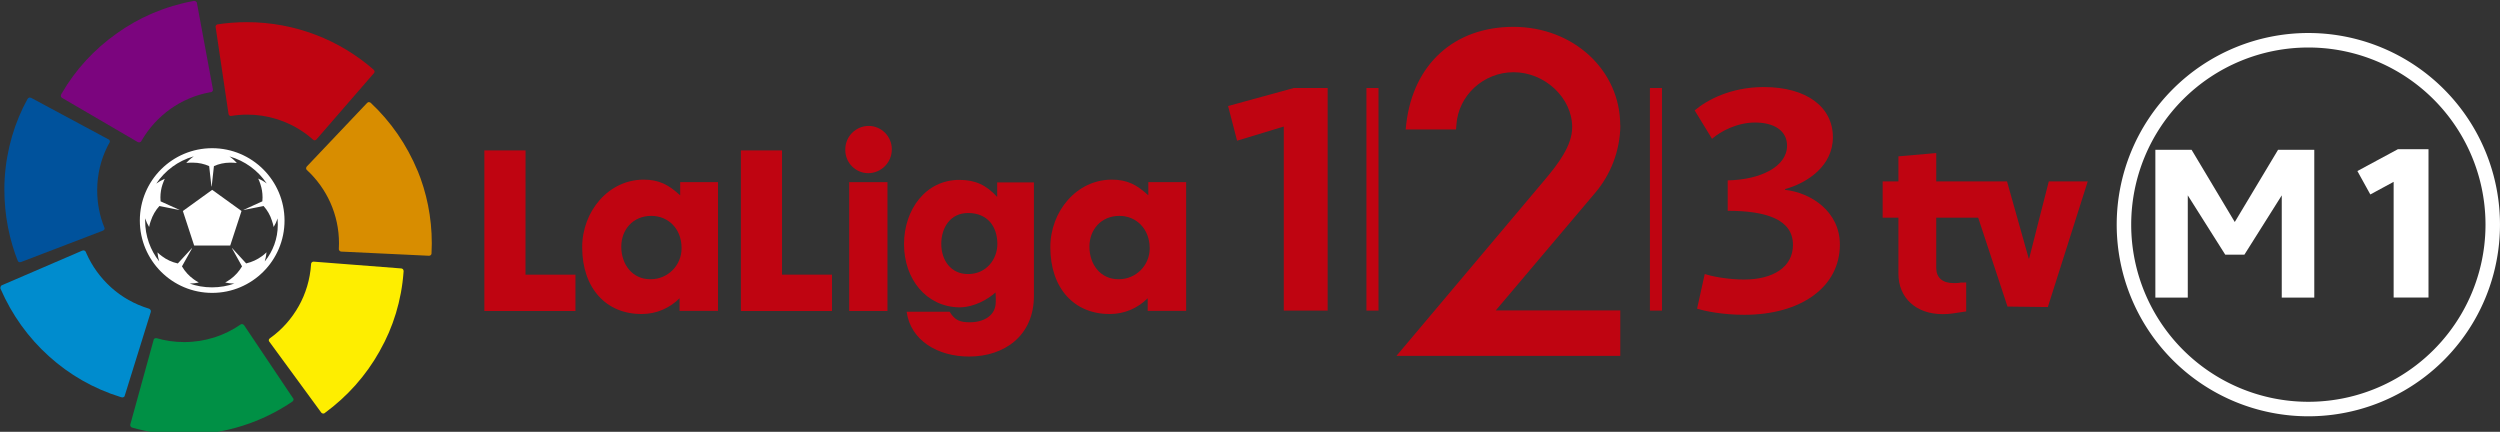 <svg width="165.87mm" height="28.649mm" version="1.1" viewBox="0 0 165.87 28.649" xmlns="http://www.w3.org/2000/svg">
 <rect x="0" y="0" width="165.87" height="28.649" fill="#333333" stroke="none"/>
 <g transform="translate(-46.796 -119.02)">
  <g transform="matrix(1.222 0 0 1.222 -18.241 -40.33)">
   <g transform="matrix(.023 0 0 .023 53.246 130.45)">
    <path d="m4584.6 739.42c-63.256 0-104.19-39.07-104.19-95.256v-132.46h-37.209v-85.581h37.209v-59.163l89.302-7.814v66.977h167.07l51.349 182.33h0.744l46.512-182.33h91.907l-94.14 296.56-95.256-1.116-69.209-209.86h-98.977v118.7c0 22.326 14.14 35.721 40.558 35.721 0.792 0.022 1.725 0.035 2.66 0.035 4.44 0 8.814-0.283 13.104-0.832l-0.509 0.053c2.977-0.372-11.163-0.372 14.884-0.744v68.353c-29.767 4.205-36.465 6.437-55.814 6.437z" fill="#bf0411"/>
    <path d="m143.11 221.14c-0.368 0.744-0.584 1.62-0.584 2.546 0 1.215 0.371 2.344 1.006 3.279l-0.013-0.02c0.477 0.871 1.175 1.569 2.02 2.033l0.026 0.013 178.98 104.45c0.788 0.358 1.71 0.566 2.68 0.566 1.28 0 2.475-0.363 3.488-0.992l-0.028 0.016c0.646-0.448 1.189-0.991 1.623-1.616l0.014-0.021c0-0.409 0.409-0.409 0.409-0.819 34.494-59.766 92.999-102.39 161.99-114.87l1.431-0.215h0.819c0.819 0 1.228-0.409 2.047-0.819 1.55-0.992 2.562-2.704 2.562-4.653 0-0.381-0.039-0.753-0.112-1.112l6e-3 0.036v-0.595l-37.619-203.01v-0.409c-0.087-0.981-0.542-1.841-1.224-2.453l-4e-3 -3e-3c-1.231-1.526-3.101-2.494-5.197-2.494-0.044 0-0.087 0-0.131 1e-3h-0.402c-69.022 12.67-130.2 39.369-182.9 77.131l1.36-0.926c-54.284 38.212-98.681 86.708-131.13 142.96l-1.145 2.153z" fill="#7b057e"/>
    <path d="m40.93 613.51c0.692 1.928 2.505 3.282 4.634 3.282 0.098 0 0.195-3e-3 0.291-9e-3l-0.013 1e-3c0.136 9e-3 0.294 0.015 0.454 0.015 0.865 0 1.694-0.155 2.46-0.44l-0.049 0.016 193.49-74.121c1.962-0.907 3.374-2.713 3.716-4.875l5e-3 -0.037c9e-3 -0.097 0.014-0.209 0.014-0.323 0-0.63-0.157-1.224-0.433-1.744l0.01 0.02c-0.045-0.323-0.193-0.605-0.409-0.818-10.6-25.989-16.751-56.145-16.751-87.737 0-4.726 0.138-9.42 0.409-14.079l-0.03 0.643c2.158-36.544 12.517-70.242 29.248-99.865l-0.597 1.149 0.409-0.409c0.267-0.5 0.423-1.094 0.423-1.724 0-0.114-5e-3 -0.226-0.015-0.337l1e-3 0.014c4e-3 -0.08 6e-3 -0.175 6e-3 -0.27 0-2.137-1.14-4.007-2.845-5.037l-0.026-0.015h-0.409l-182.33-97.898h-0.409c-0.704-0.431-1.537-0.723-2.43-0.816l-0.026-2e-3c-0.062-2e-3 -0.135-4e-3 -0.208-4e-3 -2.154 0-4.042 1.137-5.098 2.843l-0.015 0.026c0 0.226-0.183 0.409-0.409 0.409-30.263 54.657-49.78 119.15-54.002 187.78l-0.063 1.281c-0.437 7.513-0.686 16.301-0.686 25.147 0 60.435 11.632 118.15 32.778 171.04l-1.097-3.107z" fill="#00529c"/>
    <path d="m286.51 935.85c0.425 0.106 0.912 0.167 1.414 0.167 1.689 0 3.216-0.69 4.316-1.804l1e-3 -1e-3c0.686-0.615 1.141-1.475 1.227-2.442l1e-3 -0.014 61.433-197.4v-0.409c0.125-0.449 0.196-0.964 0.196-1.497 0-1.668-0.704-3.172-1.83-4.231l-3e-3 -3e-3c-0.409-0.409-1.228-0.819-1.637-1.228-0.323-0.045-0.605-0.193-0.818-0.409-34.633-10.506-64.514-27.675-89.516-50.161l0.213 0.189c-25.307-22.777-45.552-50.644-59.202-82.04l-0.593-1.532c0-0.409 0-0.409-0.409-0.819-0.334-0.631-0.743-1.171-1.226-1.635l-2e-3 -2e-3c-1.018-1.024-2.427-1.658-3.985-1.658-0.778 0-1.518 0.158-2.192 0.443l0.037-0.014h-0.447l-190.03 81.86c-0.856 0.323-1.558 0.893-2.037 1.621l-0.01 0.016c-0.958 1.209-1.538 2.757-1.538 4.441 0 0.469 0.045 0.928 0.131 1.372l-7e-3 -0.045v0.409c27.416 63.014 66.227 116.35 114.27 159.64l0.41 0.363c47.668 43.142 105.16 76.394 168.64 95.972l3.187 0.846z" fill="#008cce"/>
    <path d="m689.45 945.67c1.504-1.21 2.459-3.051 2.459-5.115 0-0.072-1e-3 -0.145-4e-3 -0.217v0.01c0-0.019 1e-3 -0.042 1e-3 -0.065 0-0.981-0.481-1.85-1.22-2.384l-9e-3 -6e-3 -115.35-172.02-0.409-0.409c-1.076-1.535-2.837-2.525-4.829-2.525-0.318 0-0.631 0.025-0.935 0.074l0.034-4e-3c-0.819 0-1.228 0.409-2.047 0.819s-0.409 0.409-0.819 0.409c-37.077 25.771-83.046 41.172-132.61 41.172-23.119 0-45.455-3.35-66.55-9.592l1.656 0.42h-2.865c-2.234 0.275-4.017 1.92-4.496 4.058l-7e-3 0.035v0.409l-54.884 199.07v0.409c-0.191 0.356-0.303 0.779-0.303 1.228s0.112 0.872 0.31 1.242l-7e-3 -0.014c0.52 2.01 1.883 3.63 3.68 4.485l0.041 0.018h0.409c36.882 10.747 79.25 16.93 123.06 16.93 95.46 0 184.07-29.35 257.28-79.518l-1.556 1.007z" fill="#009045"/>
    <path d="m951.63 637.66c5e-3 -0.089 8e-3 -0.194 8e-3 -0.299 0-3.19-2.557-5.782-5.732-5.841h-5e-3l-206.44-16c-0.062-2e-3 -0.135-4e-3 -0.208-4e-3 -2.154 0-4.042 1.137-5.098 2.843l-0.015 0.026c-0.409 0.819-0.409 1.228-0.819 2.047v0.93c-2.358 36.406-12.707 69.931-29.295 99.483l0.607-1.176c-17.179 30.824-40.155 56.427-67.66 76.105l-0.694 0.472c-0.226 0-0.409 0.183-0.409 0.409l-1.637 1.637c-0.455 0.793-0.723 1.744-0.723 2.757 0 1.276 0.425 2.453 1.142 3.396l-0.01-0.014 0.409 0.409 122.05 166.7 0.409 0.409c0.493 0.741 1.193 1.309 2.018 1.627l0.029 0.01c0.733 0.362 1.596 0.574 2.509 0.574 1.202 0 2.318-0.368 3.241-0.996l-0.02 0.013c0.226 0 0.409-0.183 0.409-0.409 53.474-39.204 97.187-88.417 129.05-145.18l1.179-2.285c30.818-54.097 50.916-118.03 55.733-186.19l0.081-1.42z" fill="#feee00"/>
    <path d="m873.79 240.37c-1.161-0.87-2.626-1.393-4.213-1.393-0.538 0-1.061 0.06-1.564 0.174l0.047-9e-3c-0.951 0.414-1.764 0.965-2.458 1.639l2e-3 -2e-3 -142.51 150.29c-0.942 1.136-1.514 2.608-1.514 4.214 0 0.687 0.105 1.349 0.299 1.972l-0.013-0.047c0.334 0.631 0.743 1.171 1.226 1.635l0.821 0.821c46.375 43.12 75.296 104.47 75.296 172.58 0 4.554-0.129 9.079-0.385 13.569l0.028-0.622v0.819c-0.02 0.134-0.032 0.288-0.032 0.445 0 0.591 0.164 1.144 0.449 1.615l-8e-3 -0.014c0.907 1.962 2.713 3.374 4.875 3.716l0.037 5e-3h0.409l206.85 9.823c0.115 9e-3 0.249 0.014 0.384 0.014 0.749 0 1.461-0.156 2.106-0.436l-0.034 0.013c1.932-0.743 3.353-2.422 3.716-4.467v-0.444c0.41-7.219 0.644-15.664 0.644-24.165 0-61.248-12.13-119.66-34.118-172.97l1.102 3.017c-26.311-63.511-64.077-117.44-111.15-161.55l-0.251-0.233z" fill="#d88d00"/>
    <path d="m512.56 55.256c-2.11 0.534-3.775 2.064-4.488 4.048l-0.014 0.045c-0.181 0.423-0.287 0.916-0.287 1.433s0.105 1.009 0.296 1.457l-9e-3 -0.024 30.326 204.35v0.409c0.411 2.172 1.993 3.891 4.052 4.492l0.041 0.01c0.819 0 1.228 0.409 2.047 0h0.819c11.215-1.911 24.134-3.003 37.308-3.003 23.085 0 45.387 3.353 66.445 9.6l-1.65-0.42c34.944 10.171 65.133 27.239 90.346 49.76l-0.225-0.198 0.409 0.409c0.59 0.482 1.264 0.894 1.991 1.207l0.055 0.021c0.518 0.196 1.116 0.309 1.741 0.309 1.615 0 3.054-0.757 3.981-1.935l8e-3 -0.011 0.409-0.409 135.55-156.28c0.409-0.819 0.819-1.228 1.228-2.047 0.106-0.425 0.167-0.912 0.167-1.414 0-1.689-0.69-3.216-1.804-4.316l-0.41-0.41c-79.628-69.66-184.57-112.15-299.43-112.15-24.333 0-48.22 1.907-71.521 5.579l2.58-0.335z" fill="#bf0411"/>
    <path d="m623.96 614.74c1.936-6.178 3.384-13.413 4.063-20.87l0.03-0.414c-3.365 3.377-7.012 6.469-10.904 9.239l-0.259 0.175c-10.466 7.653-22.814 13.459-36.179 16.642l-0.695 0.14-33.042-36.019-0.409 0.409 23.74 42.605c-7.153 12.063-16.321 22.157-27.146 30.131l-0.277 0.195c-4.093 2.865-8.186 5.321-12.316 7.777 6.23 1.564 13.383 2.461 20.745 2.461 0.333 0 0.666-2e-3 0.999-6e-3h-0.051c-15.742 5.718-33.913 9.025-52.856 9.025s-37.114-3.307-53.966-9.374l1.111 0.349c0.178 1e-3 0.388 2e-3 0.598 2e-3 7.484 0 14.758-0.896 21.722-2.586l-0.627 0.129c-4.75-2.576-8.776-5.152-12.605-7.981l0.289 0.204c-11.194-8.072-20.383-18.187-27.177-29.868l-0.246-0.458 23.777-42.493-0.409-0.409-33.191 36.056c-14.085-3.125-26.465-8.957-37.122-16.959l0.247 0.178c-4.151-2.945-7.798-6.037-11.16-9.411l-3e-3 -3e-3c0.728 7.883 2.175 15.116 4.296 22.055l-0.203-0.771c-20.692-26.191-33.191-59.686-33.191-96.101v-0.169 9e-3 -5.321c2.559 7.818 5.748 14.588 9.649 20.871l-0.235-0.406c0.984-5.356 2.272-10.029 3.917-14.53l-0.196 0.614c4.499-13.814 11.499-25.713 20.542-35.733l-0.077 0.086 47.107 9.414v-0.409l-44.242-20.056c-0.276-2.747-0.433-5.936-0.433-9.163 0-10.936 1.806-21.451 5.137-31.262l-0.202 0.685c1.637-4.502 3.274-9.005 5.321-13.507-7.661 3.32-14.256 7.156-20.33 11.654l0.274-0.194c20.731-30.875 51.392-53.695 87.338-64.025l1.108-0.273c-6.663 4.569-12.441 9.709-17.51 15.486l-0.09 0.105c3.563-0.545 7.673-0.856 11.855-0.856 0.869 0 1.734 0.013 2.596 0.04l-0.126-3e-3c0.357-5e-3 0.778-8e-3 1.2-8e-3 13.955 0 27.205 3.017 39.134 8.435l-0.594-0.242 5.321 47.926h0.595l5.321-47.926c11.285-5.177 24.483-8.196 38.386-8.196 0.476 0 0.951 4e-3 1.425 0.011l-0.072-1e-3c4.912 0 9.823 0.409 14.326 0.819-5.175-5.862-10.95-10.999-17.285-15.384l-0.315-0.206c36.866 10.559 67.383 33.225 87.721 63.333l0.354 0.555c-5.792-4.428-12.398-8.273-19.465-11.24l-0.591-0.22c1.82 3.686 3.624 8.158 5.115 12.77l0.206 0.737c3.135 9.201 4.945 19.8 4.945 30.822 0 3.284-0.161 6.531-0.475 9.733l0.032-0.406-44.242 20.056v0.409l47.107-9.414c8.927 9.897 15.813 21.82 19.879 34.982l0.177 0.664c1.401 3.838 2.688 8.508 3.622 13.304l0.099 0.612c3.666-5.877 6.855-12.647 9.221-19.792l0.193-0.673v4.912c0.244 3.069 0.384 6.645 0.384 10.253 0 32.904-11.587 63.103-30.904 86.737l0.195-0.245zm-124.13-267.05c-94.325 0-170.79 76.466-170.79 170.79s76.466 170.79 170.79 170.79 170.79-76.466 170.79-170.79c-0.106-94.282-76.508-170.68-170.78-170.79z" fill="#fff"/>
    <path d="m430.62 495.96 26.642 81.488h85.172l26.642-81.488-69.247-49.972z" fill="#fff"/>
    <path d="m2898 248.15 21.247 81.86 110.25-33.488v434.6h103.55v-525.47h-80z" fill="#bf0411"/>
    <path d="m3224.6 205.62h28.465v525.47h-28.465z" fill="#bf0411"/>
    <path d="m3893.8 205.62h28.465v525.47h-28.465z" fill="#bf0411"/>
    <path d="m4212.8 445.58v-1.34c53.767-14.884 112.93-55.144 112.93-122.46 0-70.921-61.47-118.4-163.13-118.4-78.623 0-135.07 31.144-163.13 55.144l40.93 66.977c20.8-18.084 59.535-38.4 101.66-38.4 43.386 0 75.46 18.084 75.46 54.698 0 49.228-62.363 80.447-140.09 81.86v71.814c90.791 0 154.05 20.316 154.05 80.447 0 52.874-47.442 81.86-115.65 81.86-37.953 0-76.837-7.665-92.614-13.135l-18.084 81.86c18.977 5.879 60.093 14.474 111.63 14.474 132.39 0 225.45-64.595 225.45-165.8 0-78.14-68.205-122.46-129.67-129.23z" fill="#bf0411"/>
    <path d="m1239.6 352.93h-97.265v379.13h215.07v-85.879h-117.95z" fill="#bf0411"/>
    <path d="m1604.7 459.13c-27.088-24.856-49.674-37.209-86.288-37.209-83.126 0-145.12 75.014-145.12 159.52 0 97.6 57.377 158.14 140.54 157.66h0.186c34.856 0 66.389-14.23 89.105-37.198l0.011-0.011v29.767h90.791v-303.78h-89.302v31.144zm-70.921 197.88c-42.009 0-68.205-34.791-68.205-76.837 0-40.223 27.535-72.707 70.921-72.707 40.223 0 71.367 30.698 71.367 75.46 0.01 0.414 0.013 0.902 0.013 1.391 0 40.155-32.552 72.707-72.707 72.707-0.502 0-1.003-5e-3 -1.502-0.015l0.075 1e-3z" fill="#bf0411"/>
    <path d="m1845 352.93h-97.116v379.13h215.07v-85.879h-117.95z" fill="#bf0411"/>
    <path d="m2003.6 427.87h90.344v304.07h-90.344z" fill="#bf0411"/>
    <path d="m2049.2 295.11c-30.352 0.377-54.812 25.069-54.812 55.475 0 0.185 1e-3 0.369 0 0.553v-0.028c-0.01 0.301-0.01 0.655-0.01 1.011 0 29.862 23.98 54.124 53.734 54.58l0.043 1e-3c30.958-0.042 56.038-25.148 56.038-56.112v-0.392 0.02-0.074c0-30.414-24.656-55.07-55.07-55.07h-0.079z" fill="#bf0411"/>
    <path d="m2352.9 462.74c-25.749-28.019-51.498-40.223-89.302-40.223-79.07 0-130.57 69.581-130.57 151.81s52.391 147.76 130.23 149.1c35.721 0 68.205-19.423 85.842-35.237 0.381 4.495 0.599 9.728 0.599 15.012 0 2.664-0.055 5.314-0.165 7.951l0.012-0.377c0 33.005-29.358 47.888-60.986 47.888-22.586 0-35.237-4.056-47.888-24.856h-101.47c9.488 68.205 73.674 105.71 147.31 105.71 83.572 0 153.15-49.228 153.15-143.22v-267.91h-86.735v34.344zm-69.135 182.06c-39.777 0-62.809-32.112-62.809-71.367 0-37.507 20.8-72.707 63.256-72.707 46.995 0 69.135 33.005 69.135 73.191 0 34.344-24.409 70.921-69.581 70.921z" fill="#bf0411"/>
    <path d="m2709.8 459.13c-26.642-24.856-49.674-37.209-86.288-37.209-83.126 0-145.12 75.014-145.12 159.52 0 97.6 56.93 158.14 140.54 157.66h0.186c34.856 0 66.389-14.23 89.105-37.198l0.011-0.011v29.767h90.791v-303.78h-89.302v31.144zm-70.92 197.88c-42.009 0-68.205-34.791-68.205-76.837 0-40.223 27.535-72.707 70.921-72.707 39.777 0 70.921 30.698 71.367 75.46 0.01 0.414 0.013 0.901 0.013 1.39 0 40.155-32.552 72.707-72.707 72.707-0.489 0-0.976-5e-3 -1.463-0.014l0.073 1e-3z" fill="#bf0411"/>
    <path d="m3823.7 293.92c0-130.57-110.7-232.67-252.13-232.67-139.61 0-236.76 88.112-253.02 229.54l-1.34 12.651h118.85l0.893-10.865c4.502-69.581 64.149-124.24 135.07-124.24 73.637 0 138.27 60.54 138.27 129.67 0 43.833-33.488 87.181-65.042 124.69l-349.77 415.22h528.37v-107.27h-293.95l234.94-277.88c36.15-42.723 58.395-98.223 59.198-158.9v-0.172z" fill="#bf0411"/>
   </g>
  </g>
  <path d="m199.95 121.21a12.715 12.715 0 0 0-12.715 12.715 12.715 12.715 0 0 0 12.715 12.715 12.715 12.715 0 0 0 12.715-12.715 12.715 12.715 0 0 0-12.715-12.715zm0 0.962a11.753 11.753 0 0 1 11.754 11.753 11.753 11.753 0 0 1-11.754 11.753 11.753 11.753 0 0 1-11.753-11.753 11.753 11.753 0 0 1 11.753-11.753z" fill="#fff"/>
  <g transform="matrix(.031 0 0 .031 43.462 116.48)" fill="#fff" aria-label="M">
   <path d="m4911.1 627.05 80.003-126.99v218.84h69.607v-316.4h-77.517l-92.659 154.58-92.433-154.58h-77.517v316.4h69.381v-218.84l80.229 126.99z" fill="#fff" stroke-width="18.833px"/>
  </g>
  <g fill="#fff" aria-label="1">
   <path d="m205.89 128.92-2.686 1.448 0.858 1.554 1.547-0.837v7.678h2.313v-9.843z" fill="#fff" stroke-width=".031px"/>
  </g>
 </g>
</svg>
